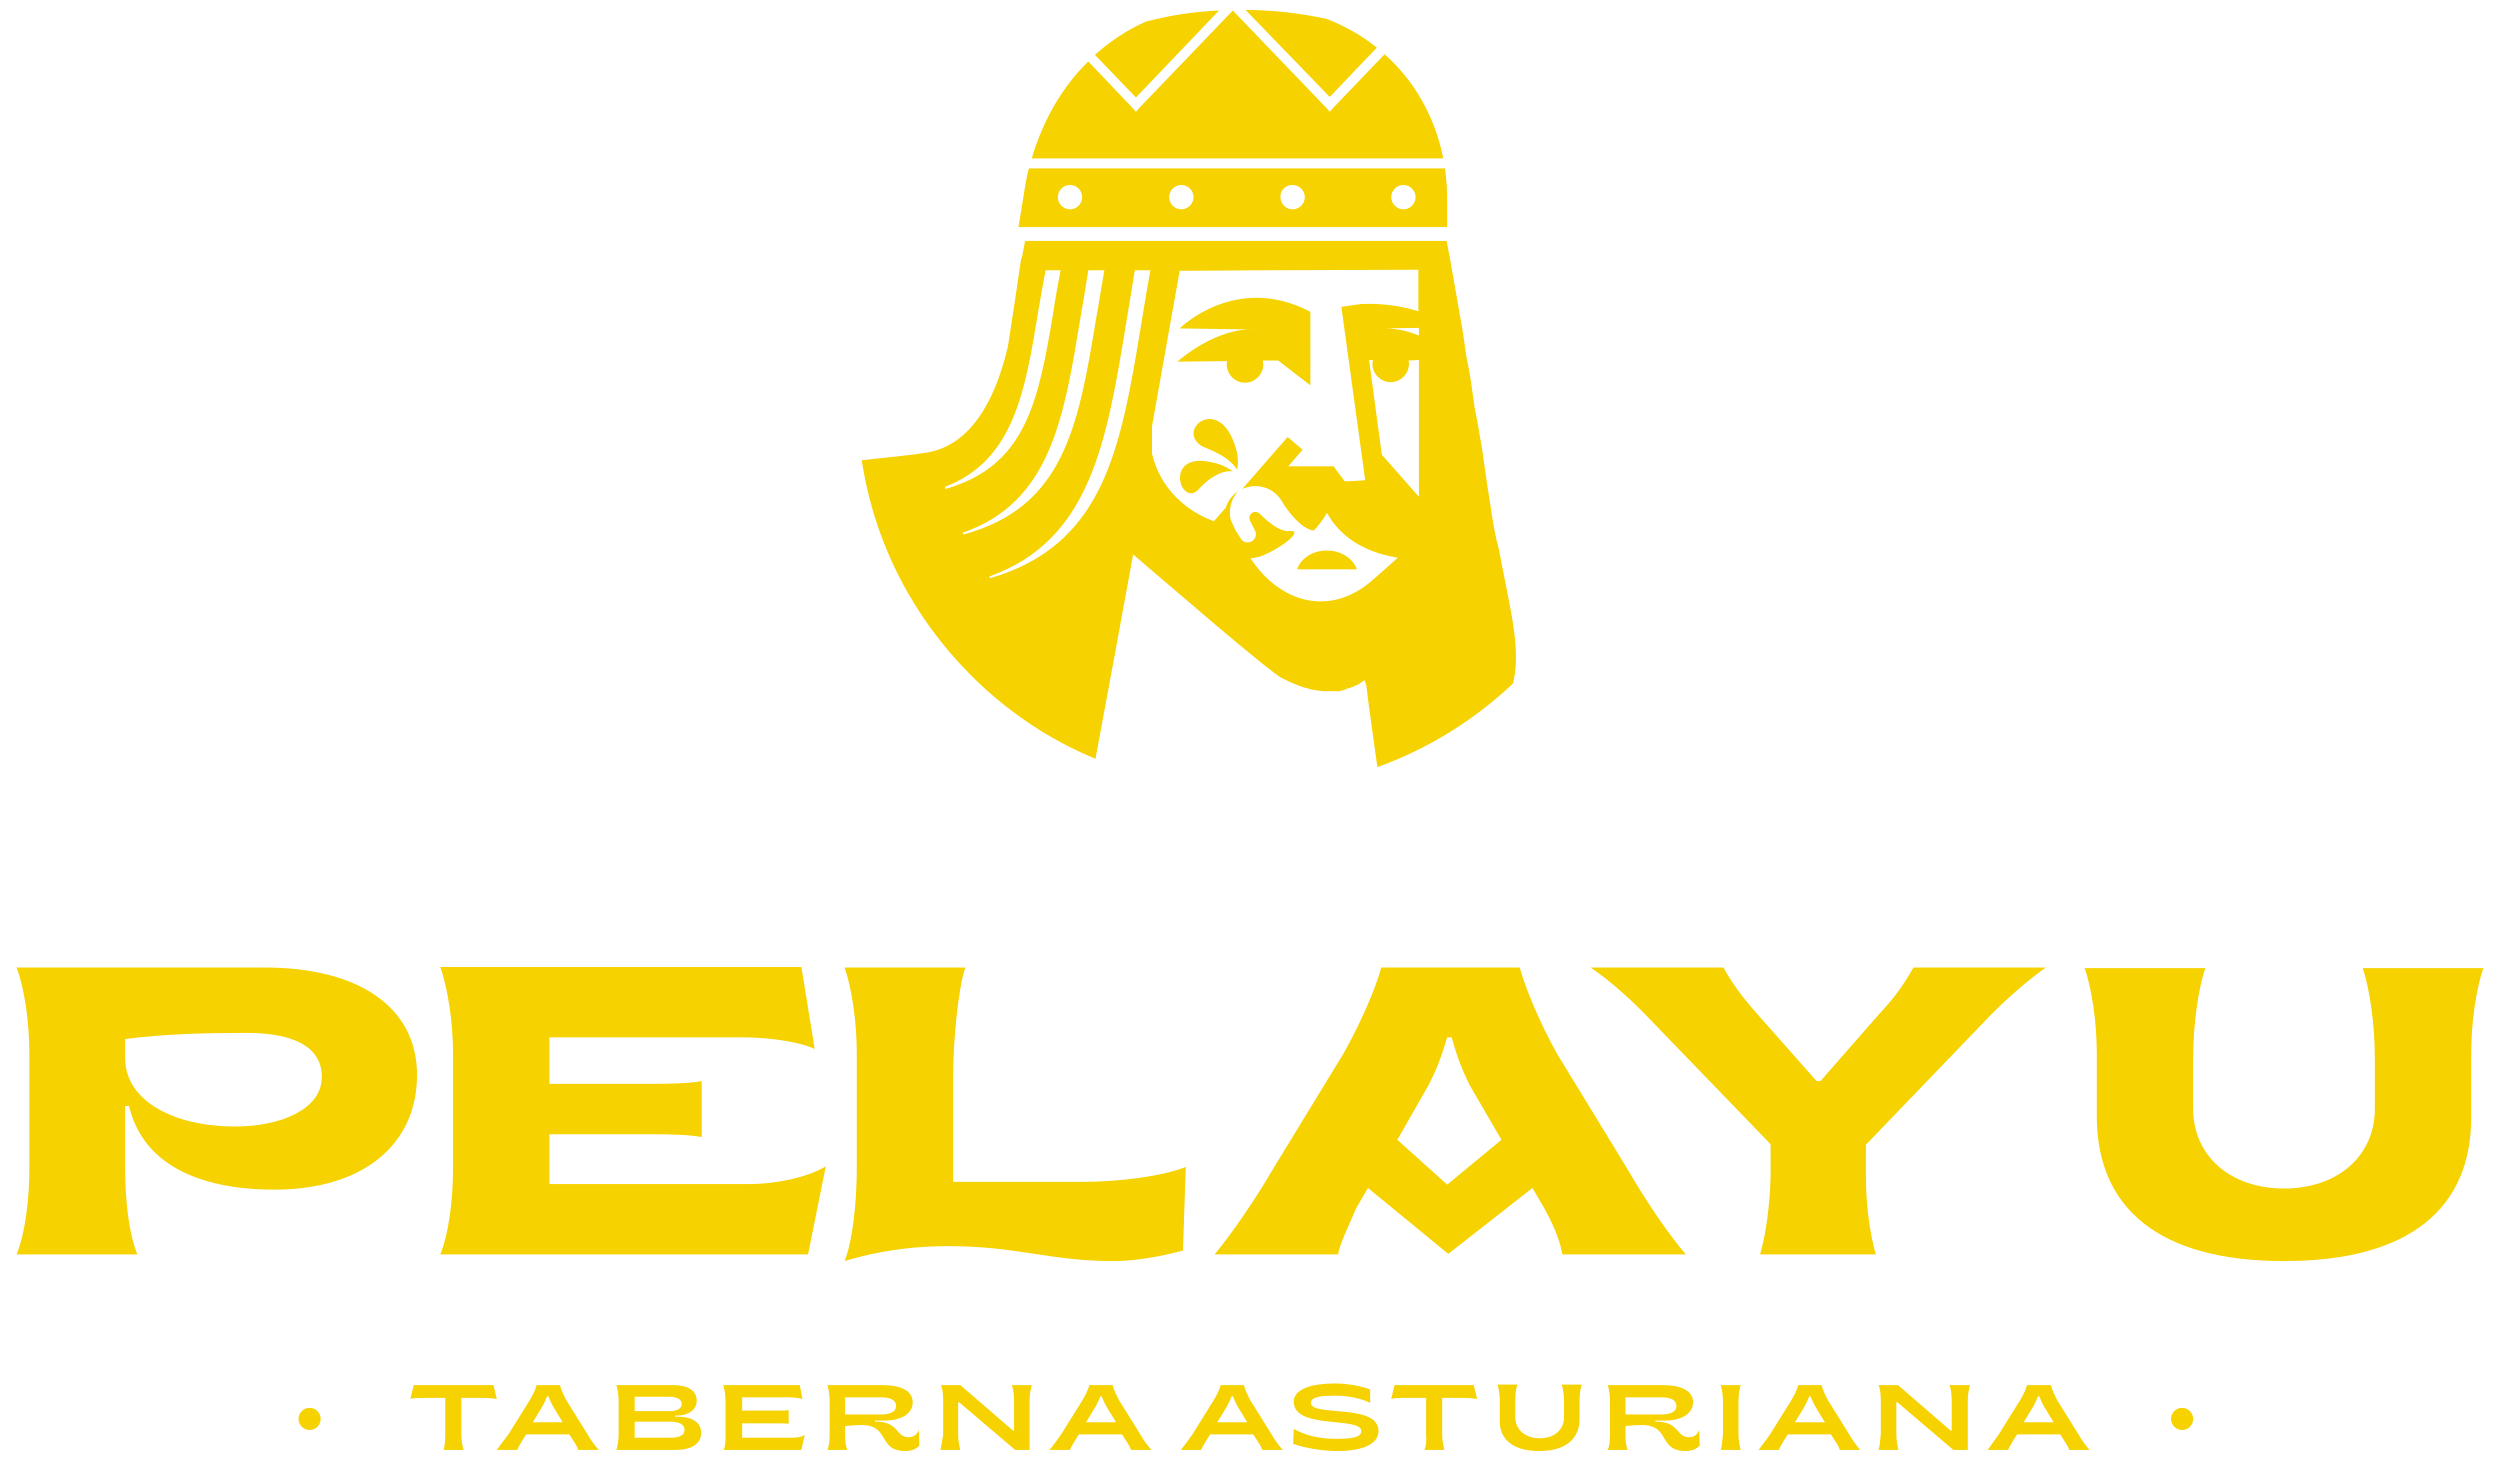 <?xml version="1.0" encoding="UTF-8"?>
<!-- Generator: Adobe Illustrator 26.0.1, SVG Export Plug-In . SVG Version: 6.00 Build 0)  -->
<svg xmlns="http://www.w3.org/2000/svg" xmlns:xlink="http://www.w3.org/1999/xlink" version="1.1" id="Capa_1" x="0px" y="0px" viewBox="0 0 451.4 263.8" style="enable-background:new 0 0 451.4 263.8;" xml:space="preserve">
<style type="text/css">
	.st0{fill-rule:evenodd;clip-rule:evenodd;fill:#F5D200;}
	.st1{fill:#0D3159;}
	.st2{fill-rule:evenodd;clip-rule:evenodd;fill:#0D3159;}
	.st3{fill:#F5D200;}
	.st4{fill-rule:evenodd;clip-rule:evenodd;}
	.st5{clip-path:url(#SVGID_00000034056615378824700380000018005755363026263201_);}
	.st6{fill:#F8F3E7;}
	.st7{opacity:0.5;}
	.st8{fill:#6D6056;}
	.st9{fill:#C99B6B;}
	.st10{fill:#181935;}
	.st11{fill:#EDC300;}
	.st12{fill:#BBA710;}
</style>
<g>
	<path class="st3" d="M412.4,227.7c23,0,33.8-9.8,33.8-25.9v-11.5c0-5.7,0.9-11.8,2.2-15.5h-21.8c1.3,3.7,2.2,10.4,2.2,16.1v9.3   c0,8.6-6.8,14.4-16.4,14.4c-9.6,0-16.4-5.8-16.4-14.4v-9.3c0-5.7,0.9-12.4,2.2-16.1h-21.8c1.3,3.7,2.2,9.8,2.2,15.5v11.5   C378.7,217.9,389.5,227.7,412.4,227.7"></path>
	<path class="st3" d="M317.8,226.5h20.9c-1-3.4-1.8-8.7-1.8-14.2v-5.6l22.7-23.6c3.4-3.4,7.2-6.6,9.8-8.4h-23.9   c-1.5,2.6-3,5-6.2,8.4l-10.6,12.1h-0.7l-10.7-12.1c-3-3.4-4.7-5.8-6.1-8.4h-24c2.7,1.8,6.5,5,9.8,8.4l22.7,23.5v5.6   C319.6,217.7,318.8,223.1,317.8,226.5"></path>
	<path class="st3" d="M219.3,226.5h22.3c0.4-2.1,1.5-4.2,3.3-8.4l2.1-3.6l14.5,11.9l15.2-11.9l2.1,3.6c2.3,4.2,2.9,6.3,3.3,8.4h22.3   c-3.2-3.7-7.3-9.8-10.6-15.5l-12.7-20.8c-2.9-5.2-5.6-11.5-6.7-15.5h-25c-1,3.7-3.6,9.8-6.8,15.5L229.9,211   C226.7,216.5,222.4,222.8,219.3,226.5 M252.3,205.8l5.6-9.8c1.6-3.1,2.4-5.3,3.4-8.7h0.8c0.9,3.2,1.8,5.7,3.3,8.7l5.7,9.8l-9.8,8.1   L252.3,205.8z"></path>
	<path class="st3" d="M200.9,227.7c5.8,0,11.5-1.6,12.7-1.9l0.5-15.1c-3.9,1.6-11.7,2.7-18.7,2.7h-23.3V194c0-5.8,0.9-15.6,2.2-19.3   h-21.8c1.3,3.7,2.2,9.8,2.2,15.5V211c0,5.8-0.7,13-2.2,16.7c3.6-1.1,10-2.7,18.7-2.7C183.6,225,189.7,227.7,200.9,227.7"></path>
	<path class="st3" d="M79.5,226.5h66.4l3.2-15.9c-3.5,2.1-9.3,3.2-13.8,3.2H99.2v-9h18.5c3.7,0,6.8,0.1,9,0.5v-10.1   c-2.1,0.4-5.3,0.5-9,0.5H99.2v-8.4H134c5.5,0,10.9,1,13.1,2.1l-2.4-14.8H79.5c1.3,3.7,2.3,9.8,2.3,15.5V211   C81.8,216.8,81,222.8,79.5,226.5"></path>
	<path class="st3" d="M3,226.5h21.8c-1.5-3.7-2.2-9.6-2.2-15.4v-11.4h0.7c2.4,10.2,12.1,15.1,26.3,15.1c15.9,0,25.7-8.1,25.7-20.7   c0-12.4-10.8-19.4-27.4-19.4H3c1.4,3.7,2.3,9.8,2.3,15.5V211C5.3,216.8,4.5,222.8,3,226.5 M42.5,203.4c-11.3,0-19.8-4.7-19.9-12.2   v-3.6c7-0.9,14.1-1.1,21.9-1.1c9,0,13.6,2.8,13.6,7.9C58.2,200.2,50.8,203.4,42.5,203.4z"></path>
	<path class="st3" d="M365.4,256.8l1.7-2.8c0.4-0.7,0.6-1.2,0.9-1.9h0.2c0.3,0.7,0.5,1.2,0.9,1.9l1.7,2.8H365.4z M358.9,261.8h3.7   c0.1-0.4,0.4-0.8,0.9-1.7l0.7-1.1h7.8l0.7,1.1c0.6,0.9,0.8,1.3,0.9,1.7h3.7c-0.6-0.7-1.4-1.7-2-2.8l-3.8-6.1c-0.5-0.9-1-2-1.2-2.8   H366c-0.2,0.7-0.6,1.7-1.3,2.8l-3.8,6.1C360.2,260,359.4,261.1,358.9,261.8z M339.2,261.8h3.6c-0.2-0.6-0.4-1.8-0.4-3v-5.6h0.2   l10.1,8.6h2.6v-8.9c0-1.1,0.2-2.2,0.4-2.8H352c0.2,0.5,0.4,1.5,0.4,2.7v5.5h-0.2l-9.5-8.2h-3.5c0.3,0.7,0.4,1.7,0.4,2.8v6.1   C339.5,260.1,339.4,261.1,339.2,261.8z M324.1,256.8l1.7-2.8c0.4-0.7,0.6-1.2,0.9-1.9h0.2c0.3,0.7,0.5,1.2,0.9,1.9l1.7,2.8H324.1z    M317.5,261.8h3.7c0.1-0.4,0.4-0.8,0.9-1.7l0.7-1.1h7.8l0.7,1.1c0.6,0.9,0.8,1.3,0.9,1.7h3.7c-0.6-0.7-1.4-1.7-2-2.8l-3.8-6.1   c-0.5-0.9-1-2-1.2-2.8h-4.2c-0.2,0.7-0.6,1.7-1.3,2.8l-3.8,6.1C318.9,260,318.1,261.1,317.5,261.8z M310.7,261.8h3.6   c-0.2-0.7-0.4-1.7-0.4-2.8v-6.1c0-1.1,0.2-2.2,0.4-2.8h-3.6c0.2,0.7,0.4,1.7,0.4,2.8v6.1C311,260.1,310.9,261.1,310.7,261.8z    M293.5,255.4v-3.1h6.5c1.7,0,2.7,0.5,2.7,1.6c0,1-1.1,1.5-2.7,1.5H293.5z M304.4,262c1.1,0,2-0.4,2.5-1l-0.1-2.8   c-0.4,0.9-0.9,1.3-1.9,1.3c-2.2,0-1.7-2.8-5.8-2.8h-0.2v-0.2h1.7c3.1,0,5.1-1.3,5.1-3.3c0-2.1-2.2-3.1-5.4-3.1h-10   c0.2,0.7,0.4,1.7,0.4,2.8v6.1c0,1.1-0.1,2.1-0.4,2.8h3.6c-0.3-0.7-0.4-1.5-0.4-2.6v-1.7c0.6-0.1,2.2-0.2,2.9-0.2   C301.7,257.3,299.3,262,304.4,262z M277.9,262c4.8,0,7.3-2.2,7.3-5.8v-3.4c0-1.1,0.2-2.2,0.4-2.8h-3.6c0.2,0.7,0.4,1.8,0.4,2.9v3   c0,2.3-1.8,3.8-4.4,3.8c-2.5,0-4.4-1.5-4.4-3.8v-3c0-1.1,0.1-2.2,0.4-2.9h-3.6c0.2,0.7,0.4,1.7,0.4,2.8v3.4   C270.6,259.8,273.1,262,277.9,262z M257.2,261.8h3.6c-0.2-0.7-0.4-1.7-0.4-2.8v-6.6h3.6c1.4,0,2.1,0.1,2.7,0.2l-0.6-2.5h-14.3   l-0.6,2.5c0.6-0.2,1.4-0.2,2.7-0.2h3.6v6.6C257.6,260.1,257.5,261.1,257.2,261.8z M241.5,262c4.6,0,7.4-1.3,7.4-3.6   c0-5.1-12.2-2.5-12.2-5.1c0-1.2,2.3-1.3,4.4-1.3c2.3,0,4.7,0.5,6.3,1.3v-2.4c-1.7-0.7-4.3-1.1-6.4-1.1c-3.9,0-7.4,0.9-7.4,3.3   c0,5.1,12.2,2.6,12.2,5.3c0,1.1-1.7,1.4-4.4,1.4c-3.2,0-5.7-0.6-7.8-1.8l-0.1,2.7C235.7,261.5,239,262,241.5,262z M219.8,256.8   l1.7-2.8c0.4-0.7,0.6-1.2,0.9-1.9h0.2c0.3,0.7,0.5,1.2,0.9,1.9l1.7,2.8H219.8z M213.2,261.8h3.7c0.1-0.4,0.4-0.8,0.9-1.7l0.7-1.1   h7.8l0.7,1.1c0.6,0.9,0.8,1.3,0.9,1.7h3.7c-0.6-0.7-1.4-1.7-2-2.8l-3.8-6.1c-0.5-0.9-1-2-1.2-2.8h-4.2c-0.2,0.7-0.6,1.7-1.3,2.8   l-3.8,6.1C214.6,260,213.8,261.1,213.2,261.8z M196.1,256.8l1.7-2.8c0.4-0.7,0.6-1.2,0.9-1.9h0.2c0.3,0.7,0.5,1.2,0.9,1.9l1.7,2.8   H196.1z M189.5,261.8h3.7c0.1-0.4,0.4-0.8,0.9-1.7l0.7-1.1h7.8l0.7,1.1c0.6,0.9,0.8,1.3,0.9,1.7h3.7c-0.6-0.7-1.4-1.7-2-2.8   l-3.8-6.1c-0.5-0.9-1-2-1.2-2.8h-4.2c-0.2,0.7-0.6,1.7-1.3,2.8l-3.8,6.1C190.9,260,190.1,261.1,189.5,261.8z M169.8,261.8h3.6   c-0.2-0.6-0.4-1.8-0.4-3v-5.6h0.2l10.1,8.6h2.6v-8.9c0-1.1,0.2-2.2,0.4-2.8h-3.6c0.2,0.5,0.4,1.5,0.4,2.7v5.5h-0.2l-9.5-8.2h-3.5   c0.3,0.7,0.4,1.7,0.4,2.8v6.1C170.1,260.1,170,261.1,169.8,261.8z M152.6,255.4v-3.1h6.5c1.7,0,2.7,0.5,2.7,1.6   c0,1-1.1,1.5-2.7,1.5H152.6z M163.5,262c1.1,0,2-0.4,2.5-1l-0.1-2.8c-0.4,0.9-0.9,1.3-1.9,1.3c-2.2,0-1.7-2.8-5.8-2.8h-0.2v-0.2   h1.7c3.1,0,5.1-1.3,5.1-3.3c0-2.1-2.2-3.1-5.4-3.1h-10c0.2,0.7,0.4,1.7,0.4,2.8v6.1c0,1.1-0.1,2.1-0.4,2.8h3.6   c-0.3-0.7-0.4-1.5-0.4-2.6v-1.7c0.6-0.1,2.2-0.2,2.9-0.2C160.8,257.3,158.4,262,163.5,262z M130.7,261.8h14l0.6-2.7   c-0.6,0.4-1.6,0.5-2.5,0.5H134v-2.6h6.6c0.8,0,1.4,0,1.8,0.1v-2.5c-0.4,0.1-1,0.1-1.8,0.1H134v-2.4h8.5c1.1,0,2,0.2,2.4,0.3   l-0.5-2.5h-13.8c0.2,0.7,0.4,1.7,0.4,2.8v6.1C131.1,260.1,130.9,261.1,130.7,261.8z M114.6,259.6v-2.9h6.4c1.5,0,2.6,0.4,2.6,1.5   c0,1-1,1.4-2.6,1.4H114.6z M114.6,254.8v-2.6h6.3c1.2,0,2.2,0.4,2.2,1.3c0,0.9-1,1.3-2.2,1.3H114.6z M111.3,261.8H122   c2.7,0,4.6-1,4.6-3.1c0-2.1-2-2.9-4.2-2.9h-0.5v-0.2h0.3c2,0,3.6-1,3.6-2.7c0-1.9-1.8-2.8-4.1-2.8h-10.4c0.2,0.7,0.4,1.7,0.4,2.8   v6.1C111.7,260.1,111.5,261.1,111.3,261.8z M96.2,256.8l1.7-2.8c0.4-0.7,0.6-1.2,0.9-1.9h0.2c0.3,0.7,0.5,1.2,0.9,1.9l1.7,2.8H96.2   z M89.7,261.8h3.7c0.1-0.4,0.4-0.8,0.9-1.7l0.7-1.1h7.8l0.7,1.1c0.6,0.9,0.8,1.3,0.9,1.7h3.7c-0.6-0.7-1.4-1.7-2-2.8l-3.8-6.1   c-0.5-0.9-1-2-1.2-2.8h-4.2c-0.2,0.7-0.6,1.7-1.3,2.8l-3.8,6.1C91,260,90.2,261.1,89.7,261.8z M80.1,261.8h3.6   c-0.2-0.7-0.4-1.7-0.4-2.8v-6.6H87c1.4,0,2.1,0.1,2.7,0.2l-0.6-2.5H74.7l-0.6,2.5c0.6-0.2,1.4-0.2,2.7-0.2h3.6v6.6   C80.4,260.1,80.3,261.1,80.1,261.8z"></path>
	<path class="st0" d="M245.8,54.9L245.8,54.9L245.8,54.9z M256.2,65v24.7l-6.7-7.6l-2.3-17.1l0.7,0c0,0.2-0.1,0.4-0.1,0.7   c0,1.8,1.5,3.3,3.3,3.3c1.8,0,3.3-1.5,3.3-3.3c0-0.2,0-0.4-0.1-0.6L256.2,65z M256.2,59.2v1.4c-2.1-0.9-4.5-1.4-6.9-1.3L256.2,59.2   z M236.5,69.5l-5.7-4.4l-2.8,0c0,0.2,0.1,0.4,0.1,0.7c0,1.8-1.5,3.3-3.3,3.3c-1.8,0-3.3-1.5-3.3-3.3c0-0.2,0-0.4,0.1-0.6l-9,0.1   c0,0,6.9-6.3,14.2-5.8l-13.8-0.2c0,0,10.1-10.1,23.6-3V69.5z M239.5,3.4c3.4,1.3,6.5,3.1,9.1,5.2l-8.5,8.9L224.9,1.8   C229.9,1.8,234.8,2.4,239.5,3.4z M197.7,9.9c2.7-2.4,5.8-4.5,9.2-6c4.2-1.1,8.6-1.8,13.2-2l-15,15.7L197.7,9.9z M186.3,28.6   c2-6.8,5.4-12.8,10.2-17.5l8,8.4l0.6,0.7l0.6-0.7l16.9-17.6l16.9,17.6l0.6,0.7l0.6-0.7l9.3-9.7c5.4,4.8,9.1,11.3,10.6,18.8H186.3z    M253.4,33.4c1.2,0,2.2,1,2.2,2.2c0,1.2-1,2.2-2.2,2.2c-1.2,0-2.2-1-2.2-2.2C251.2,34.4,252.2,33.4,253.4,33.4z M233.4,33.4   c1.2,0,2.2,1,2.2,2.2c0,1.2-1,2.2-2.2,2.2c-1.2,0-2.2-1-2.2-2.2C231.1,34.4,232.1,33.4,233.4,33.4z M213.3,33.4   c1.2,0,2.2,1,2.2,2.2c0,1.2-1,2.2-2.2,2.2s-2.2-1-2.2-2.2C211.1,34.4,212.1,33.4,213.3,33.4z M193.2,33.4c1.2,0,2.2,1,2.2,2.2   c0,1.2-1,2.2-2.2,2.2c-1.2,0-2.2-1-2.2-2.2C191,34.4,192,33.4,193.2,33.4z M261.3,36.3v1.1v0v3.6h-77.4l1.3-8   c0.2-0.9,0.3-1.8,0.6-2.6h75.1C261.2,32.4,261.3,34.3,261.3,36.3z M222.2,93.8c0,0,0.3,0.7,0.8,1.8l1,1.6c0.4,0.7,1.2,0.9,1.9,0.6   c0,0,0,0,0,0c0.8-0.4,1.1-1.3,0.7-2l-0.9-1.8c-0.2-0.5-0.1-1.1,0.4-1.4c0.4-0.3,0.9-0.2,1.3,0.1l0,0l0,0c0,0,0.1,0.1,0.1,0.1   c0.6,0.6,3.3,3.3,5.3,3.1c2.6-0.3-0.8,2.6-4.1,4.1c-1,0.5-1.9,0.7-2.9,0.8c5.2,8,14.4,10.8,22.2,3.8l4.4-3.9   c-4.5-0.7-9.9-2.8-12.8-8.1c-0.7,1.2-1.5,2.3-2.4,3.2c-2.3-0.3-4.7-3.6-5.5-4.9l-0.3-0.5c-1.5-2.4-4.5-3.3-7.1-2.1l8.2-9.4l2.7,2.3   l-2.6,3l7.3,0l0.9,0l0.5,0.7l1.5,2c1.3,0,2.7-0.1,3.7-0.2l-4.3-31.3l3.5-0.5l0,0c3.9-0.2,7.5,0.4,10.4,1.3v-7.5l-28,0.1v0   l-15.1,0.1l-2.9,16.3L208,77v4.9c2.3,9.6,11.2,12.2,11.2,12.2l2.1-2.4c0.4-1.2,1.1-2.2,2.2-3C222.3,90.1,221.8,92,222.2,93.8z    M191.5,48.8c-0.5,2.6-1.1,6-1.3,7.5c-2.7,16.2-4.9,27.8-19.5,32l-0.1-0.4c12.4-4.7,14.5-17.1,16.9-31.9c0.3-1.5,0.8-4.8,1.3-7.2   H191.5z M199.4,48.8c-0.5,2.8-1.1,6.7-1.5,8.8c-3.2,19.6-5.9,34-23.9,38.9l-0.2-0.3c15.9-5.5,18.3-20.7,21.3-38.9   c0.4-2.2,1-5.9,1.4-8.5H199.4z M207.7,48.8c-0.6,3.3-1.3,7.7-1.7,10.1c-3.7,22.6-6.8,39.5-27.2,45.5l-0.2-0.3   c18.3-6.5,21.2-24.3,24.7-45.5c0.4-2.4,1.1-6.7,1.6-9.8H207.7z M270.6,99c-1-3.5-1.4-7.6-2-11l0,0l-0.1-0.7l-0.1-0.7l-0.1-0.7   l-0.1-0.7l-0.1-0.7l-0.1-0.7l-0.1-0.7l-0.1-0.7l-0.1-0.7l-0.1-0.7c-0.2-1.1-0.4-2.3-0.6-3.4l-0.1-0.7l-0.7-3.6l0-0.2l-0.1-0.7   l-0.1-0.7l-0.1-0.7l-0.1-0.7l-0.1-0.7l-0.1-0.7l-0.3-1.8l-0.4-2.1l0,0l-0.1-0.4l-0.1-0.7l-0.1-0.7l-0.1-0.7l-0.1-0.7l-0.1-0.7   l-0.1-0.7l-0.1-0.7l-0.9-5.1l-1.4-8l-0.6-3.1h-76.1l-0.6,3.1h-0.1c-0.4,2.8-0.8,5.5-1.2,8.1v0c-0.4,2.7-0.8,5.2-1.2,7.8   c-1.7,7.4-5.6,17.7-14.6,19.2c-3.6,0.6-7.6,0.9-11.8,1.4c2.3,15.1,9.4,28.5,19.7,38.8c6.4,6.4,14,11.6,22.5,15.1   c2.3-12.3,4.5-24.3,6.8-36.9c5.4,4.6,24.9,21.5,27,22.4c1.3,0.6,4,2.1,7.5,2.3l0.2,0l0.1,0l0.2,0h0.1l0.2,0l0.1,0l0.2,0l0,0h0l0,0   c0.1,0,0.2,0,0.3,0l0,0c0.1,0,0.2,0,0.3,0l0,0l0,0l0.2,0l0.1,0c0.1,0,0.2,0,0.2,0l0,0c0.1,0,0.2,0,0.2,0l0,0l0,0c0.1,0,0.2,0,0.3,0   l0,0c0.1,0,0.2,0,0.3-0.1l0,0l0,0l0,0c0.1,0,0.2,0,0.3-0.1l0.1,0c0.1,0,0.2,0,0.3-0.1l0,0l0,0c0.1,0,0.2-0.1,0.3-0.1l0,0   c0.1,0,0.2-0.1,0.3-0.1l0,0c0.1,0,0.2-0.1,0.3-0.1l0,0l0,0c0.1,0,0.2-0.1,0.3-0.1l0,0c0.1,0,0.2-0.1,0.3-0.1h0   c0.2-0.1,0.4-0.2,0.6-0.3l0,0l0,0c0.1,0,0.2-0.1,0.3-0.1l0,0c0.1,0,0.2-0.1,0.3-0.2l0,0c0.1-0.1,0.2-0.1,0.3-0.2l0,0l0,0   c0.1-0.1,0.2-0.1,0.3-0.2l0,0c0.1-0.1,0.2-0.1,0.3-0.2c0.1,0.3,0.2,0.6,0.3,0.9l0.5,4l1.5,10.8c9.2-3.3,17.5-8.5,24.5-15.1   C274.7,117.1,272.7,110.2,270.6,99z"></path>
	<path class="st3" d="M217.1,80.6c0.7,0.3,2.8,1.1,4.2,2.1c1.4,1,2.1,2.1,2.1,2.1c0,0.1,0.4-2.1-0.3-4   C220.2,71,212.1,77.7,217.1,80.6"></path>
	<path class="st3" d="M216.3,88.5c-3.3,3-6.2-7.1,2.6-5c1.9,0.3,3.7,1.6,3.7,1.6c0.1,0-1.4-0.2-2.8,0.6   C218.2,86.4,216.7,88,216.3,88.5"></path>
	<path class="st0" d="M234.2,102.8c0.7-2,2.8-3.4,5.4-3.4c2.5,0,4.7,1.4,5.4,3.4H234.2z"></path>
	<path class="st0" d="M55.9,254.2c1.1,0,2,0.9,2,2c0,1.1-0.9,2-2,2c-1.1,0-2-0.9-2-2C53.9,255.1,54.8,254.2,55.9,254.2"></path>
	<path class="st0" d="M394,254.2c1.1,0,2,0.9,2,2c0,1.1-0.9,2-2,2c-1.1,0-2-0.9-2-2C392,255.1,392.9,254.2,394,254.2"></path>
</g>
</svg>
